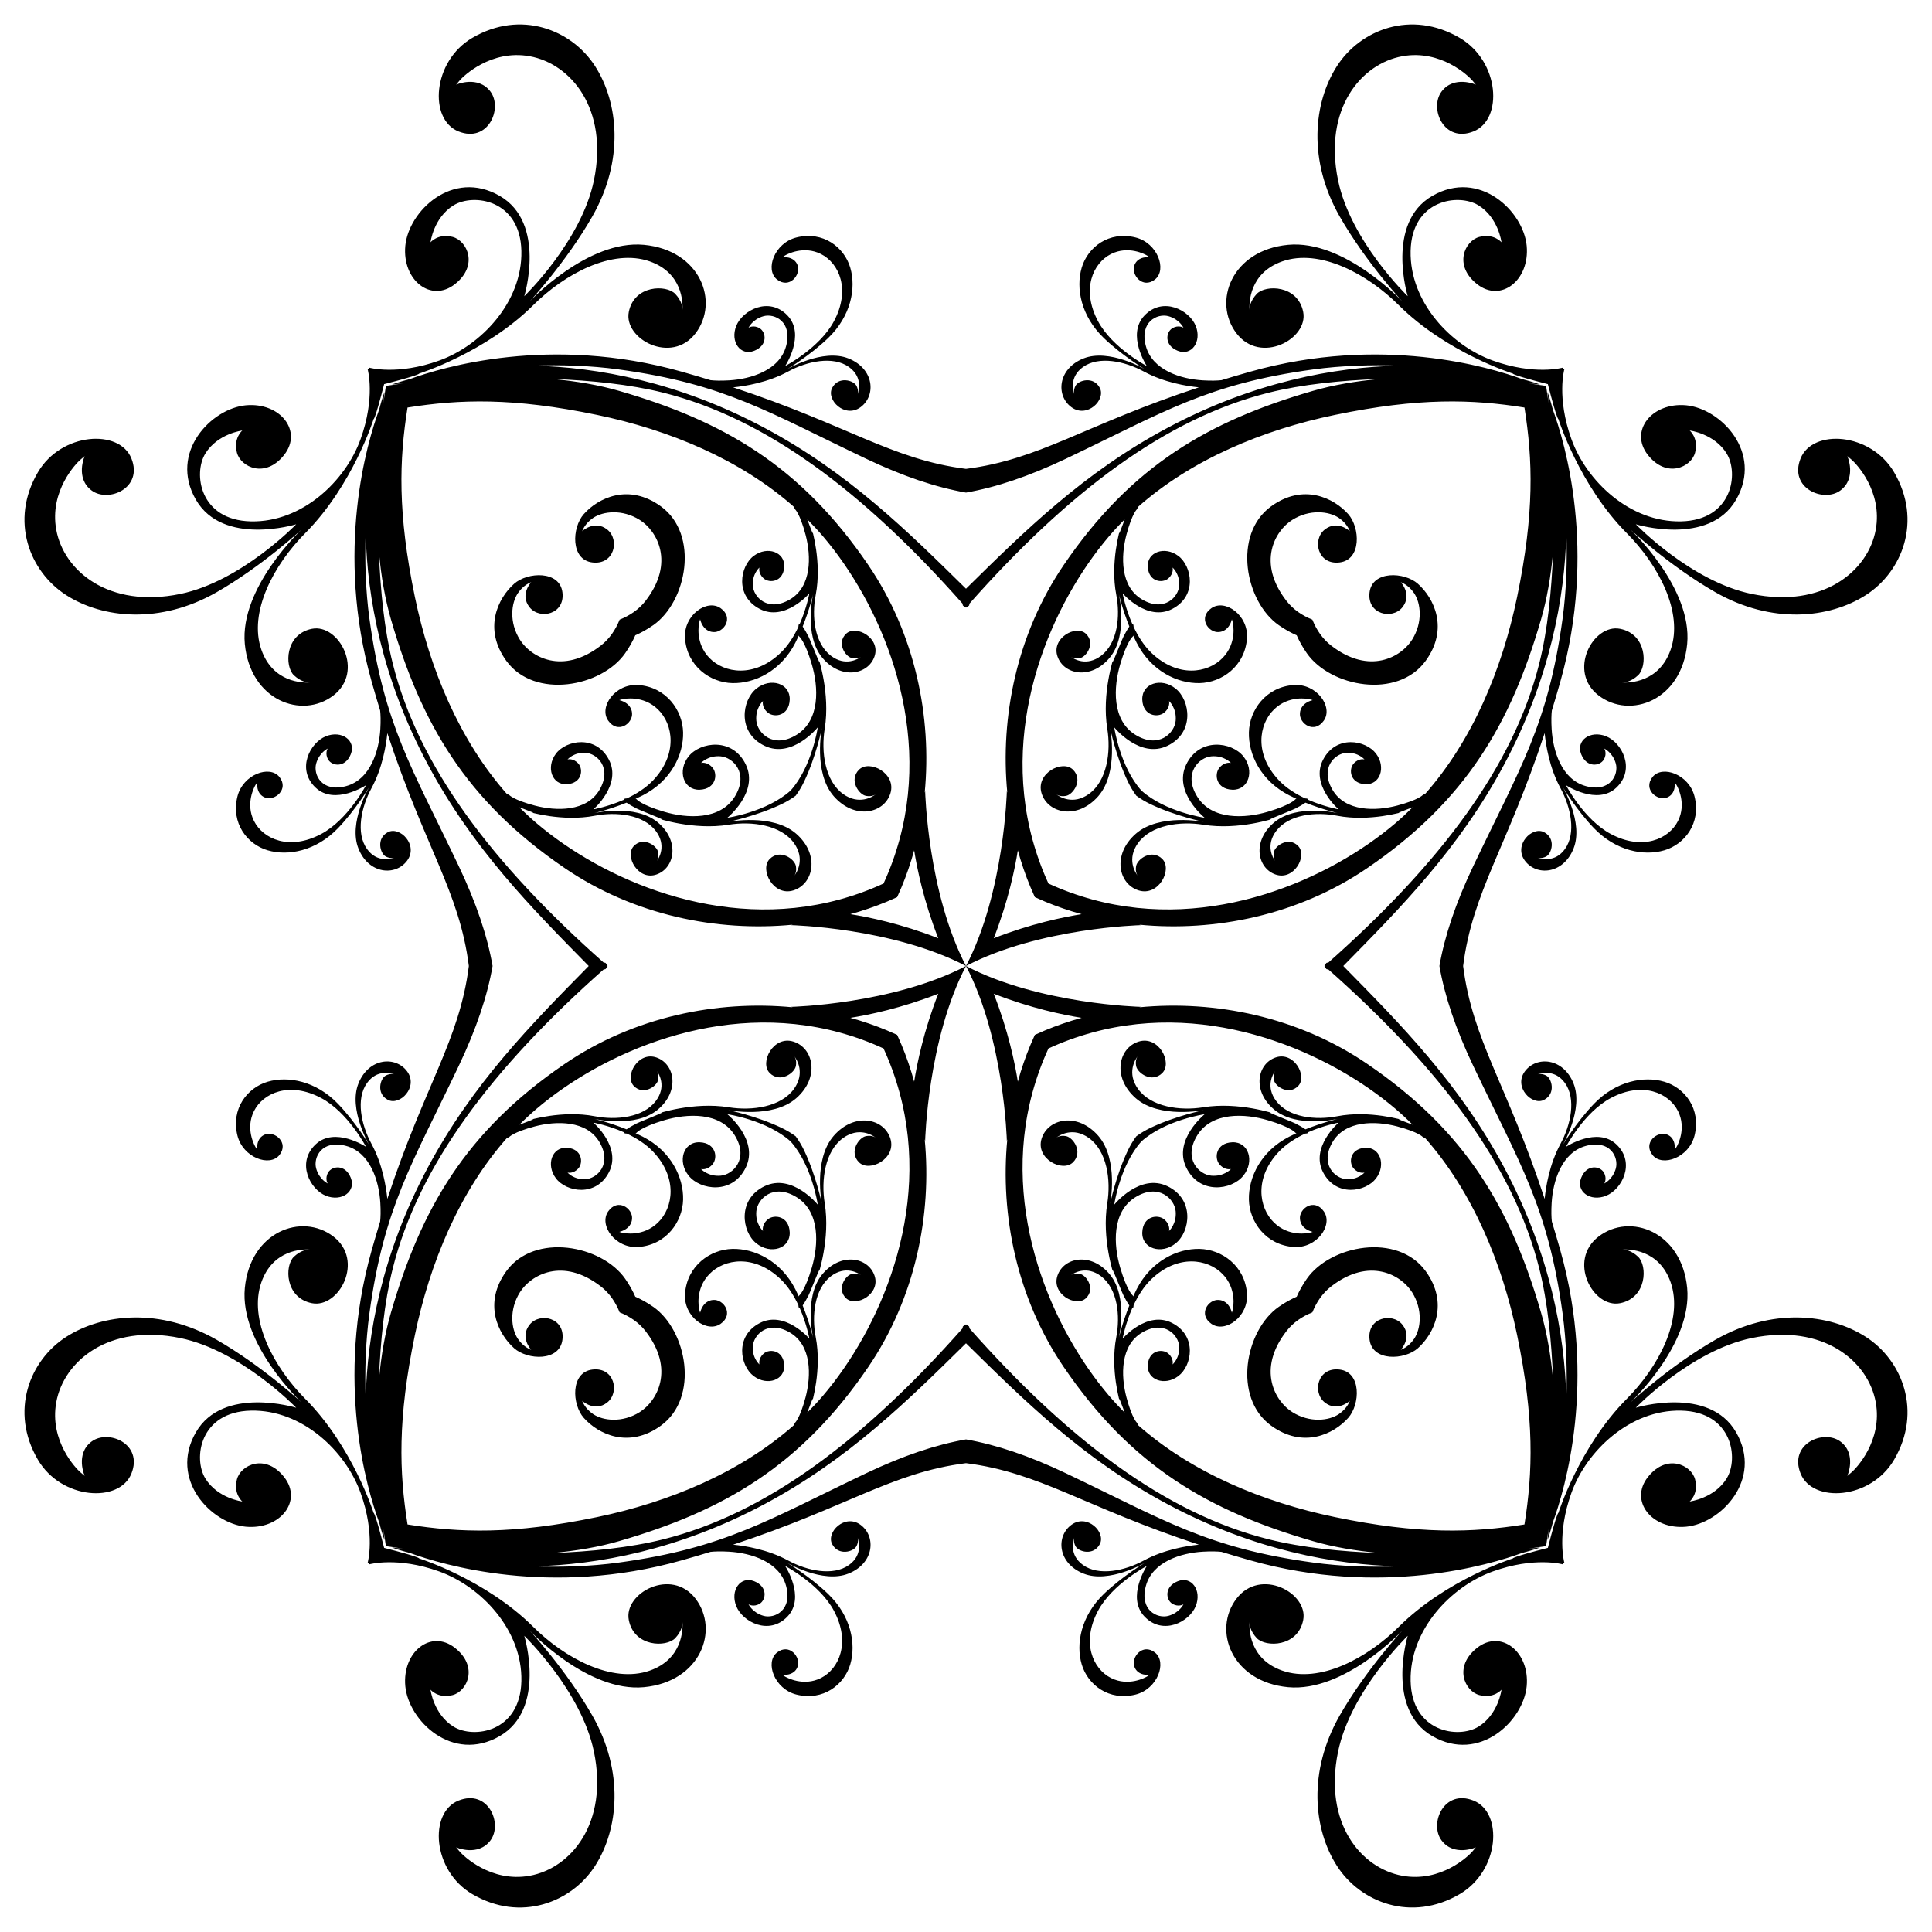 <?xml version="1.0" encoding="utf-8"?>

<!DOCTYPE svg PUBLIC "-//W3C//DTD SVG 1.1//EN" "http://www.w3.org/Graphics/SVG/1.1/DTD/svg11.dtd">
<svg version="1.1" id="Layer_1" xmlns="http://www.w3.org/2000/svg" xmlns:xlink="http://www.w3.org/1999/xlink" x="0px" y="0px"
	 viewBox="0 0 1641.582 1641.582" enable-background="new 0 0 1641.582 1641.582" xml:space="preserve">
<g>
	<path d="M1328.35,1328.35c0.545-0.461,0.806-0.636,0.806-0.636s-6.699-23.847,6.053-59.282
		c12.712-35.447,49.589-70.804,93.165-69.854c43.595,0.963,49.233,40.659,38.733,57.652
		c-10.501,16.974-31.4,19.554-31.4,19.554s7.785-6.479,4.565-18.823c-3.214-12.312-24.119-22.224-40.11-1.933
		c-16.016,20.304,3.292,44.888,32.583,42.166c29.318-2.768,65.464-40,42.457-80.09
		c-23.007-40.084-85.282-20.99-85.282-20.99s46.744-48.541,98.499-59.191
		c60.77-12.506,99.023,19.593,105.38,54.587c5.968,32.997-17.051,56.547-20.595,59.515
		c-3.53,2.987-3.53,2.987-3.53,2.987s8.212-18.616-5.949-29.188c-14.187-10.559-43.918,1.914-33.792,27.216
		c10.152,25.277,59.476,22.283,79.431-11.703c24.202-41.203,7.009-84.494-23.977-104.384
		c-30.974-19.903-79.974-24.966-127.927,2.464c-38.706,22.16-72.085,53.197-72.085,53.197
		s52.739-49.311,48.186-97.213c-4.578-47.908-48.341-64.28-75.176-43.815c-26.809,20.427-4.824,61.261,18.157,56.715
		c22.968-4.552,23.342-31.95,15.299-39.496c-5.941-5.527-11.276-6.161-13.693-6.111
		c6.175-0.389,31.496-0.197,41.33,27.766c11.219,31.963-10.734,72.486-37.206,99.069
		c-40.414,40.595-58.144,96.973-58.144,96.973s-1.073-1.208-8.941,29.682c-30.89,7.868-29.682,8.941-29.682,8.941
		s-56.378,17.731-96.973,58.144c-26.582,26.472-67.106,48.425-99.069,37.206
		c-27.962-9.834-28.154-35.155-27.766-41.33c-0.051,2.417,0.584,7.752,6.111,13.693
		c7.546,8.044,34.944,7.669,39.496-15.299c4.545-22.981-36.288-44.966-56.715-18.157
		c-20.465,26.834-4.093,70.598,43.815,75.176c47.902,4.552,97.213-48.186,97.213-48.186s-31.038,33.379-53.197,72.085
		c-27.43,47.953-22.367,96.954-2.464,127.927c19.89,30.986,63.181,48.179,104.384,23.977
		c33.986-19.955,36.98-69.279,11.703-79.431c-25.302-10.126-37.775,19.605-27.216,33.792
		c10.572,14.161,29.188,5.949,29.188,5.949s0,0-2.987,3.53c-2.968,3.544-26.518,26.563-59.515,20.595
		c-34.995-6.357-67.093-44.61-54.587-105.38c10.65-51.755,59.191-98.499,59.191-98.499
		s-19.094,62.275,20.99,85.282c40.091,23.007,77.323-13.139,80.09-42.457c2.722-29.292-21.862-48.599-42.166-32.583
		c-20.291,15.991-10.378,36.896,1.933,40.11c12.344,3.22,18.823-4.565,18.823-4.565s-2.58,20.899-19.554,31.4
		c-16.993,10.501-56.689,4.863-57.652-38.733c-0.95-43.576,34.407-80.452,69.854-93.165
		c35.435-12.752,59.282-6.053,59.282-6.053S1327.889,1328.895,1328.35,1328.35z M313.232,1328.35
		c0.462,0.545,0.637,0.806,0.637,0.806s23.847-6.699,59.282,6.053c35.447,12.712,70.804,49.589,69.854,93.165
		c-0.963,43.595-40.659,49.233-57.652,38.733c-16.974-10.501-19.554-31.4-19.554-31.4s6.479,7.785,18.823,4.565
		c12.312-3.214,22.224-24.119,1.933-40.11c-20.304-16.016-44.888,3.292-42.166,32.583
		c2.768,29.318,40,65.464,80.09,42.457c40.084-23.007,20.99-85.282,20.99-85.282s48.541,46.744,59.191,98.499
		c12.506,60.77-19.593,99.023-54.587,105.38c-32.997,5.968-56.547-17.051-59.515-20.595
		c-2.987-3.53-2.987-3.53-2.987-3.53s18.616,8.212,29.188-5.949c10.559-14.187-1.914-43.918-27.216-33.792
		c-25.277,10.152-22.283,59.476,11.703,79.431c41.203,24.202,84.494,7.009,104.384-23.977
		c19.903-30.974,24.966-79.974-2.464-127.927c-22.16-38.706-53.197-72.085-53.197-72.085
		s49.311,52.739,97.213,48.186c47.908-4.578,64.28-48.341,43.815-75.176c-20.427-26.809-61.261-4.824-56.715,18.157
		c4.552,22.968,31.95,23.342,39.496,15.299c5.527-5.941,6.161-11.276,6.111-13.693
		c0.389,6.175,0.197,31.496-27.766,41.33c-31.963,11.219-72.486-10.734-99.068-37.206
		c-40.595-40.414-96.973-58.144-96.973-58.144s1.208-1.073-29.682-8.941c-7.868-30.89-8.941-29.682-8.941-29.682
		s-17.731-56.378-58.144-96.973c-26.472-26.582-48.425-67.106-37.206-99.069
		c9.834-27.962,35.155-28.154,41.329-27.766c-2.417-0.051-7.752,0.584-13.693,6.111
		c-8.044,7.546-7.669,34.944,15.299,39.496c22.981,4.545,44.966-36.288,18.157-56.715
		c-26.834-20.465-70.598-4.093-75.176,43.815c-4.552,47.902,48.186,97.213,48.186,97.213
		s-33.379-31.038-72.085-53.197c-47.953-27.43-96.954-22.367-127.927-2.464
		c-30.986,19.89-48.179,63.181-23.977,104.384c19.955,33.986,69.279,36.98,79.431,11.703
		c10.126-25.302-19.605-37.775-33.792-27.216c-14.161,10.572-5.949,29.188-5.949,29.188s0,0-3.53-2.987
		c-3.544-2.968-26.563-26.518-20.595-59.515c6.356-34.995,44.61-67.093,105.38-54.587
		c51.755,10.65,98.499,59.191,98.499,59.191s-62.275-19.094-85.282,20.99
		c-23.007,40.091,13.139,77.323,42.457,80.09c29.292,2.722,48.599-21.862,32.583-42.166
		c-15.991-20.291-36.896-10.378-40.11,1.933c-3.22,12.344,4.565,18.823,4.565,18.823s-20.899-2.58-31.4-19.554
		c-10.501-16.993-4.863-56.689,38.732-57.652c43.576-0.95,80.452,34.407,93.165,69.854
		c12.752,35.435,6.053,59.282,6.053,59.282S312.687,1327.889,313.232,1328.35z M313.232,313.232
		c-0.545,0.462-0.806,0.637-0.806,0.637s6.699,23.847-6.053,59.282c-12.712,35.447-49.589,70.804-93.165,69.854
		c-43.595-0.963-49.233-40.659-38.732-57.652c10.501-16.974,31.4-19.554,31.4-19.554s-7.785,6.479-4.565,18.823
		c3.214,12.312,24.119,22.224,40.11,1.933c16.016-20.304-3.292-44.888-32.583-42.166
		c-29.318,2.768-65.464,40-42.457,80.09c23.007,40.084,85.282,20.99,85.282,20.99
		s-46.744,48.541-98.499,59.191c-60.77,12.506-99.023-19.593-105.38-54.587
		c-5.968-32.997,17.051-56.547,20.595-59.515c3.53-2.987,3.53-2.987,3.53-2.987s-8.212,18.616,5.949,29.188
		c14.187,10.559,43.918-1.914,33.792-27.216c-10.152-25.277-59.476-22.283-79.431,11.703
		c-24.202,41.203-7.009,84.494,23.977,104.384c30.974,19.903,79.974,24.966,127.927-2.464
		c38.707-22.16,72.085-53.197,72.085-53.197s-52.739,49.311-48.186,97.213
		c4.578,47.908,48.341,64.28,75.176,43.815c26.809-20.427,4.824-61.261-18.157-56.715
		c-22.968,4.552-23.342,31.95-15.299,39.496c5.941,5.527,11.276,6.161,13.693,6.111
		c-6.175,0.389-31.496,0.197-41.329-27.766c-11.219-31.963,10.734-72.486,37.206-99.068
		c40.414-40.595,58.144-96.973,58.144-96.973s1.073,1.208,8.941-29.682c30.89-7.868,29.682-8.941,29.682-8.941
		s56.378-17.731,96.973-58.144c26.582-26.472,67.106-48.425,99.068-37.206
		c27.962,9.834,28.154,35.155,27.766,41.329c0.051-2.417-0.583-7.752-6.111-13.693
		c-7.546-8.044-34.944-7.669-39.496,15.299c-4.545,22.981,36.288,44.966,56.715,18.157
		c20.465-26.834,4.093-70.598-43.815-75.176c-47.902-4.552-97.213,48.186-97.213,48.186s31.038-33.379,53.197-72.085
		c27.43-47.953,22.367-96.954,2.464-127.927c-19.89-30.986-63.181-48.179-104.384-23.977
		c-33.986,19.955-36.98,69.279-11.703,79.431c25.302,10.126,37.775-19.605,27.216-33.792
		c-10.572-14.161-29.188-5.949-29.188-5.949s0,0,2.987-3.53c2.968-3.544,26.518-26.563,59.515-20.595
		c34.995,6.356,67.093,44.61,54.587,105.38c-10.65,51.755-59.191,98.499-59.191,98.499
		s19.094-62.275-20.99-85.282c-40.09-23.007-77.323,13.139-80.09,42.457
		c-2.722,29.292,21.863,48.599,42.166,32.583c20.291-15.991,10.378-36.896-1.933-40.11
		c-12.344-3.22-18.823,4.565-18.823,4.565s2.58-20.899,19.554-31.4c16.993-10.501,56.689-4.863,57.652,38.732
		c0.95,43.576-34.407,80.452-69.854,93.165c-35.435,12.752-59.282,6.053-59.282,6.053
		S313.693,312.687,313.232,313.232z M1328.35,313.232c-0.461-0.545-0.636-0.806-0.636-0.806
		s-23.847,6.699-59.282-6.053c-35.447-12.712-70.804-49.589-69.854-93.165c0.963-43.595,40.659-49.233,57.652-38.732
		c16.974,10.501,19.554,31.4,19.554,31.4s-6.479-7.785-18.823-4.565c-12.312,3.214-22.224,24.119-1.933,40.11
		c20.304,16.016,44.888-3.292,42.166-32.583c-2.768-29.318-40-65.464-80.09-42.457
		c-40.084,23.007-20.99,85.282-20.99,85.282s-48.541-46.744-59.191-98.499
		c-12.506-60.77,19.593-99.023,54.587-105.38c32.997-5.968,56.547,17.051,59.515,20.595
		c2.987,3.53,2.987,3.53,2.987,3.53s-18.616-8.212-29.188,5.949c-10.559,14.187,1.914,43.918,27.216,33.792
		c25.277-10.152,22.283-59.476-11.703-79.431c-41.203-24.202-84.494-7.009-104.384,23.977
		c-19.903,30.974-24.966,79.974,2.464,127.927c22.16,38.707,53.197,72.085,53.197,72.085
		s-49.311-52.739-97.213-48.186c-47.908,4.578-64.28,48.341-43.815,75.176c20.427,26.809,61.261,4.824,56.715-18.157
		c-4.552-22.968-31.95-23.342-39.496-15.299c-5.527,5.941-6.161,11.276-6.111,13.693
		c-0.389-6.175-0.197-31.496,27.766-41.329c31.963-11.219,72.486,10.734,99.069,37.206
		c40.595,40.414,96.973,58.144,96.973,58.144s-1.208,1.073,29.682,8.941c7.868,30.89,8.941,29.682,8.941,29.682
		s17.731,56.378,58.144,96.973c26.472,26.582,48.425,67.106,37.206,99.068
		c-9.834,27.962-35.155,28.154-41.33,27.766c2.417,0.051,7.752-0.583,13.693-6.111
		c8.044-7.546,7.669-34.944-15.299-39.496c-22.981-4.545-44.966,36.288-18.157,56.715
		c26.834,20.465,70.598,4.093,75.176-43.815c4.552-47.902-48.186-97.213-48.186-97.213s33.379,31.038,72.085,53.197
		c47.953,27.43,96.954,22.367,127.927,2.464c30.986-19.89,48.179-63.181,23.977-104.384
		c-19.955-33.986-69.279-36.98-79.431-11.703c-10.126,25.302,19.605,37.775,33.792,27.216
		c14.161-10.572,5.949-29.188,5.949-29.188s0,0,3.53,2.987c3.544,2.968,26.563,26.518,20.595,59.515
		c-6.357,34.995-44.61,67.093-105.38,54.587c-51.755-10.65-98.499-59.191-98.499-59.191
		s62.275,19.094,85.282-20.99c23.007-40.09-13.139-77.323-42.457-80.09c-29.292-2.722-48.599,21.863-32.583,42.166
		c15.991,20.291,36.896,10.378,40.11-1.933c3.22-12.344-4.565-18.823-4.565-18.823s20.899,2.58,31.4,19.554
		c10.501,16.993,4.863,56.689-38.733,57.652c-43.576,0.95-80.452-34.407-93.165-69.854
		c-12.752-35.435-6.053-59.282-6.053-59.282S1328.895,313.693,1328.35,313.232z M1115.09,526.492
		c-8.493-3.395-16.267-8.511-22.104-16.078c-25.122-32.486-9.693-59.424,5.063-68.684
		c14.769-9.266,31.083-7.417,39.579-1.675c7.333,4.966,9.267,11.296,9.267,11.296s-10.508-9.977-21.32-1.371
		c-10.785,8.613-6.013,30.21,12.674,27.908c18.7-2.263,17.472-29.609,7.313-41.054
		c-12.221-13.767-38.124-26.46-65.509-6.609c-32.938,23.892-22.16,81.002,6.518,100.983
		c5.309,3.7,10.4,6.493,15.216,8.586c2.093,4.816,4.886,9.908,8.586,15.216
		c19.981,28.678,77.09,39.457,100.983,6.518c19.851-27.385,7.158-53.288-6.609-65.509
		c-11.445-10.159-38.791-11.387-41.054,7.313c-2.301,18.687,19.295,23.459,27.908,12.674
		c8.606-10.812-1.371-21.32-1.371-21.32s6.33,1.933,11.296,9.267c5.742,8.496,7.591,24.81-1.675,39.579
		c-9.26,14.756-36.198,30.184-68.684,5.063C1123.601,542.76,1118.485,534.986,1115.09,526.492z M526.492,526.492
		c-3.395,8.493-8.511,16.267-16.078,22.104c-32.486,25.122-59.424,9.693-68.684-5.063
		c-9.266-14.769-7.417-31.083-1.675-39.579c4.966-7.333,11.296-9.267,11.296-9.267s-9.977,10.508-1.371,21.32
		c8.613,10.786,30.21,6.013,27.908-12.674c-2.263-18.7-29.609-17.472-41.054-7.313
		c-13.767,12.221-26.46,38.124-6.609,65.509c23.892,32.938,81.002,22.16,100.983-6.518
		c3.7-5.309,6.493-10.4,8.586-15.216c4.816-2.093,9.908-4.886,15.216-8.586
		c28.678-19.981,39.457-77.09,6.518-100.983c-27.385-19.851-53.288-7.158-65.509,6.609
		c-10.159,11.445-11.387,38.791,7.313,41.054c18.687,2.302,23.459-19.295,12.674-27.908
		c-10.812-8.606-21.32,1.371-21.32,1.371s1.933-6.33,9.267-11.296c8.496-5.742,24.81-7.591,39.579,1.675
		c14.756,9.26,30.184,36.198,5.063,68.684C542.76,517.982,534.986,523.097,526.492,526.492z M526.492,1115.09
		c8.493,3.395,16.267,8.511,22.104,16.078c25.122,32.486,9.693,59.424-5.063,68.684
		c-14.769,9.266-31.083,7.417-39.579,1.675c-7.333-4.966-9.267-11.296-9.267-11.296s10.508,9.977,21.32,1.371
		c10.786-8.613,6.013-30.21-12.674-27.908c-18.7,2.263-17.472,29.609-7.313,41.054
		c12.221,13.767,38.124,26.46,65.509,6.609c32.938-23.892,22.16-81.002-6.518-100.983
		c-5.309-3.7-10.4-6.493-15.216-8.586c-2.093-4.816-4.886-9.908-8.586-15.216
		c-19.981-28.678-77.09-39.457-100.983-6.518c-19.851,27.385-7.158,53.288,6.609,65.509
		c11.445,10.159,38.791,11.387,41.054-7.313c2.302-18.688-19.295-23.459-27.908-12.674
		c-8.606,10.812,1.371,21.32,1.371,21.32s-6.33-1.933-11.296-9.267c-5.742-8.496-7.591-24.81,1.675-39.579
		c9.26-14.756,36.198-30.184,68.684-5.063C517.982,1098.822,523.097,1106.596,526.492,1115.09z M1115.09,1115.09
		c3.395-8.493,8.511-16.267,16.078-22.104c32.486-25.122,59.424-9.693,68.684,5.063
		c9.266,14.769,7.417,31.083,1.675,39.579c-4.966,7.333-11.296,9.267-11.296,9.267s9.977-10.508,1.371-21.32
		c-8.613-10.785-30.21-6.013-27.908,12.674c2.263,18.7,29.609,17.472,41.054,7.313
		c13.767-12.221,26.46-38.124,6.609-65.509c-23.892-32.938-81.002-22.16-100.983,6.518
		c-3.7,5.309-6.493,10.4-8.586,15.216c-4.816,2.093-9.908,4.886-15.216,8.586
		c-28.678,19.981-39.457,77.09-6.518,100.983c27.385,19.851,53.288,7.158,65.509-6.609
		c10.159-11.445,11.387-38.791-7.313-41.054c-18.688-2.301-23.459,19.295-12.674,27.908
		c10.812,8.606,21.32-1.371,21.32-1.371s-1.933,6.33-9.267,11.296c-8.496,5.742-24.81,7.591-39.579-1.675
		c-14.756-9.26-30.184-36.198-5.063-68.684C1098.822,1123.601,1106.596,1118.485,1115.09,1115.09z
		 M890.855,750.727c-5.424-11.778-9.998-24.243-13.576-37.385c-27.669-101.622,17.594-202.01,64.907-257.509
		c4.278-5.022,8.765-9.851,13.43-14.502c-0.403,1.079-0.844,2.265-1.332,3.588
		c-5.697,15.409-2.418,4.229-2.418,4.229s-8.775,28.568-3.395,56.263c3.531,18.17,1.118,41.073-12.861,51.73
		c-12.271,9.369-23.067,2.814-25.517,1.076c0.993,0.64,3.437,1.764,7.567,0.941
		c5.594-1.099,13.347-12.842,4.947-20.724c-8.438-7.882-29.544,3.744-24.054,19.392
		c5.431,15.635,28.677,20.02,44.461,0.854c15.752-19.153,7.682-53.76,7.682-53.76s2.998,12.759,8.875,27.45
		c-2.04,2.796-4.18,7.105-4.18,7.105s0.433-2.069-6.259,14.433c-6.673,16.463-2.742,4.5-2.742,4.5
		s-10.449,30.598-5.561,60.73c3.213,19.787-0.201,44.461-15.674,55.545c-13.442,9.579-24.777,2.408-27.53,0.353
		c1.102,0.742,3.675,1.959,8.067,1.224c6.059-1.022,14.846-13.437,6.02-22.256
		c-8.852-8.845-32.046,3.039-26.673,20.149c5.367,17.103,30.339,22.644,48.069,2.437
		c17.692-20.181,10.126-57.917,10.126-57.917s4.843,23.815,14.976,45.185c2.131,4.485,4.581,8.559,7.28,12.235
		c3.675,2.7,7.749,5.15,12.235,7.28c21.37,10.133,45.185,14.976,45.185,14.976s-37.736-7.566-57.917,10.126
		c-20.207,17.73-14.666,42.703,2.437,48.069c17.11,5.373,28.994-17.821,20.149-26.673
		c-8.82-8.826-21.235-0.039-22.256,6.02c-0.735,4.392,0.482,6.965,1.224,8.067
		c-2.055-2.753-9.226-14.088,0.353-27.53c11.084-15.474,35.758-18.887,55.545-15.674
		c30.133,4.888,60.73-5.561,60.73-5.561s-11.962,3.931,4.501-2.742c16.502-6.692,14.433-6.259,14.433-6.259
		s4.309-2.14,7.105-4.18c14.691,5.877,27.45,8.875,27.45,8.875s-34.607-8.069-53.76,7.682
		c-19.166,15.784-14.781,39.03,0.854,44.461c15.648,5.49,27.274-15.616,19.392-24.054
		c-7.882-8.4-19.625-0.647-20.724,4.947c-0.823,4.13,0.301,6.574,0.941,7.567
		c-1.737-2.45-8.292-13.246,1.076-25.517c10.656-13.98,33.56-16.392,51.73-12.861
		c27.695,5.38,56.263-3.395,56.263-3.395s-11.18,3.279,4.229-2.418c1.322-0.488,2.508-0.928,3.588-1.332
		c-4.652,4.665-9.481,9.152-14.502,13.43c-55.499,47.313-155.887,92.576-257.509,64.907
		C915.098,760.725,902.633,756.151,890.855,750.727z M750.727,750.727c-11.778,5.424-24.243,9.998-37.385,13.576
		c-101.622,27.669-202.01-17.594-257.509-64.907c-5.022-4.278-9.851-8.765-14.502-13.43
		c1.079,0.403,2.265,0.844,3.588,1.332c15.409,5.697,4.229,2.418,4.229,2.418s28.568,8.775,56.263,3.395
		c18.17-3.531,41.073-1.118,51.73,12.861c9.369,12.271,2.814,23.067,1.076,25.517
		c0.64-0.993,1.764-3.437,0.941-7.567c-1.099-5.594-12.842-13.347-20.724-4.947
		c-7.882,8.438,3.744,29.544,19.392,24.054c15.635-5.431,20.02-28.677,0.854-44.461
		c-19.153-15.752-53.76-7.682-53.76-7.682s12.759-2.998,27.45-8.875c2.796,2.04,7.105,4.18,7.105,4.18
		s-2.069-0.433,14.433,6.259c16.463,6.673,4.5,2.742,4.5,2.742s30.598,10.449,60.73,5.561
		c19.787-3.213,44.461,0.201,55.545,15.674c9.579,13.442,2.408,24.777,0.353,27.53
		c0.742-1.102,1.959-3.675,1.224-8.067c-1.022-6.059-13.437-14.846-22.256-6.02
		c-8.845,8.852,3.039,32.046,20.149,26.673c17.103-5.367,22.644-30.339,2.437-48.069
		c-20.181-17.692-57.917-10.126-57.917-10.126s23.815-4.843,45.185-14.976c4.485-2.131,8.559-4.581,12.235-7.28
		c2.7-3.675,5.15-7.749,7.28-12.235c10.133-21.37,14.976-45.185,14.976-45.185s-7.566,37.736,10.126,57.917
		c17.73,20.207,42.703,14.666,48.069-2.437c5.373-17.11-17.821-28.994-26.673-20.149
		c-8.826,8.82-0.039,21.235,6.02,22.256c4.392,0.735,6.965-0.482,8.067-1.224
		c-2.753,2.055-14.088,9.226-27.53-0.353c-15.474-11.084-18.887-35.758-15.674-55.545
		c4.888-30.133-5.561-60.73-5.561-60.73s3.931,11.962-2.742-4.5c-6.692-16.502-6.259-14.433-6.259-14.433
		s-2.14-4.309-4.18-7.105c5.877-14.691,8.875-27.45,8.875-27.45s-8.069,34.607,7.682,53.76
		c15.784,19.166,39.03,14.781,44.461-0.854c5.49-15.648-15.616-27.274-24.054-19.392
		c-8.4,7.882-0.647,19.625,4.947,20.724c4.13,0.823,6.574-0.301,7.567-0.941
		c-2.45,1.737-13.246,8.292-25.517-1.076c-13.98-10.656-16.392-33.56-12.861-51.73
		c5.38-27.695-3.395-56.263-3.395-56.263s3.279,11.18-2.418-4.229c-0.488-1.322-0.928-2.508-1.332-3.588
		c4.665,4.652,9.152,9.481,13.43,14.502c47.313,55.499,92.576,155.887,64.907,257.509
		C760.725,726.484,756.151,738.949,750.727,750.727z M750.727,890.855c5.424,11.778,9.998,24.243,13.576,37.385
		c27.669,101.622-17.594,202.01-64.907,257.509c-4.278,5.022-8.765,9.851-13.43,14.502
		c0.403-1.079,0.844-2.265,1.332-3.588c5.697-15.409,2.418-4.229,2.418-4.229s8.775-28.568,3.395-56.263
		c-3.531-18.17-1.118-41.073,12.861-51.73c12.271-9.369,23.067-2.814,25.517-1.076
		c-0.993-0.64-3.437-1.764-7.567-0.941c-5.594,1.099-13.347,12.842-4.947,20.724
		c8.438,7.882,29.544-3.744,24.054-19.392c-5.431-15.635-28.677-20.02-44.461-0.854
		c-15.752,19.153-7.682,53.76-7.682,53.76s-2.998-12.759-8.875-27.45c2.04-2.796,4.18-7.105,4.18-7.105
		s-0.433,2.069,6.259-14.433c6.673-16.463,2.742-4.501,2.742-4.501s10.449-30.598,5.561-60.73
		c-3.213-19.787,0.201-44.461,15.674-55.545c13.442-9.579,24.777-2.408,27.53-0.353
		c-1.102-0.742-3.675-1.959-8.067-1.224c-6.059,1.022-14.846,13.437-6.02,22.256
		c8.852,8.845,32.046-3.039,26.673-20.149c-5.367-17.103-30.339-22.644-48.069-2.437
		c-17.692,20.181-10.126,57.917-10.126,57.917s-4.843-23.815-14.976-45.185c-2.131-4.485-4.581-8.559-7.28-12.235
		c-3.675-2.7-7.749-5.15-12.235-7.28c-21.37-10.133-45.185-14.976-45.185-14.976s37.736,7.566,57.917-10.126
		c20.207-17.73,14.666-42.703-2.437-48.069c-17.11-5.373-28.994,17.821-20.149,26.673
		c8.82,8.826,21.235,0.039,22.256-6.02c0.735-4.392-0.482-6.965-1.224-8.067
		c2.055,2.753,9.226,14.088-0.353,27.53c-11.084,15.474-35.758,18.887-55.545,15.674
		c-30.133-4.888-60.73,5.561-60.73,5.561s11.962-3.931-4.5,2.742c-16.502,6.692-14.433,6.259-14.433,6.259
		s-4.309,2.14-7.105,4.18c-14.691-5.877-27.45-8.875-27.45-8.875s34.607,8.069,53.76-7.682
		c19.166-15.784,14.781-39.03-0.854-44.461c-15.648-5.49-27.274,15.616-19.392,24.054
		c7.882,8.4,19.625,0.647,20.724-4.947c0.823-4.13-0.301-6.574-0.941-7.567
		c1.737,2.45,8.292,13.246-1.076,25.517c-10.656,13.98-33.56,16.392-51.73,12.861
		c-27.695-5.38-56.263,3.395-56.263,3.395s11.18-3.279-4.229,2.418c-1.322,0.488-2.508,0.928-3.588,1.332
		c4.652-4.665,9.481-9.152,14.502-13.43c55.499-47.313,155.887-92.576,257.509-64.907
		C726.484,880.857,738.949,885.431,750.727,890.855z M890.855,890.855c11.778-5.424,24.243-9.998,37.385-13.576
		c101.622-27.669,202.01,17.594,257.509,64.907c5.022,4.278,9.851,8.765,14.502,13.43
		c-1.079-0.403-2.265-0.844-3.588-1.332c-15.409-5.697-4.229-2.418-4.229-2.418s-28.568-8.775-56.263-3.395
		c-18.17,3.531-41.073,1.118-51.73-12.861c-9.369-12.271-2.814-23.067-1.076-25.517
		c-0.64,0.993-1.764,3.437-0.941,7.567c1.099,5.594,12.842,13.347,20.724,4.947
		c7.882-8.438-3.744-29.544-19.392-24.054c-15.635,5.431-20.02,28.677-0.854,44.461
		c19.153,15.752,53.76,7.682,53.76,7.682s-12.759,2.998-27.45,8.875c-2.796-2.04-7.105-4.18-7.105-4.18
		s2.069,0.433-14.433-6.259c-16.463-6.673-4.501-2.742-4.501-2.742s-30.598-10.449-60.73-5.561
		c-19.787,3.213-44.461-0.201-55.545-15.674c-9.579-13.442-2.408-24.777-0.353-27.53
		c-0.742,1.102-1.959,3.675-1.224,8.067c1.022,6.059,13.437,14.846,22.256,6.02
		c8.845-8.852-3.039-32.046-20.149-26.673c-17.103,5.367-22.644,30.339-2.437,48.069
		c20.181,17.692,57.917,10.126,57.917,10.126s-23.815,4.843-45.185,14.976c-4.485,2.131-8.559,4.581-12.235,7.28
		c-2.7,3.675-5.15,7.749-7.28,12.235c-10.133,21.37-14.976,45.185-14.976,45.185s7.566-37.736-10.126-57.917
		c-17.73-20.207-42.703-14.666-48.069,2.437c-5.373,17.11,17.821,28.994,26.673,20.149
		c8.826-8.82,0.039-21.235-6.02-22.256c-4.392-0.735-6.965,0.482-8.067,1.224
		c2.753-2.055,14.088-9.226,27.53,0.353c15.474,11.084,18.887,35.758,15.674,55.545
		c-4.888,30.133,5.561,60.73,5.561,60.73s-3.931-11.962,2.742,4.501c6.692,16.502,6.259,14.433,6.259,14.433
		s2.14,4.309,4.18,7.105c-5.877,14.691-8.875,27.45-8.875,27.45s8.069-34.607-7.682-53.76
		c-15.784-19.166-39.03-14.781-44.461,0.854c-5.49,15.648,15.616,27.274,24.054,19.392
		c8.4-7.882,0.647-19.625-4.947-20.724c-4.13-0.823-6.574,0.301-7.567,0.941
		c2.45-1.737,13.246-8.292,25.517,1.076c13.98,10.656,16.392,33.56,12.861,51.73
		c-5.38,27.695,3.395,56.263,3.395,56.263s-3.279-11.18,2.418,4.229c0.488,1.322,0.928,2.508,1.332,3.588
		c-4.665-4.652-9.152-9.481-13.43-14.502c-47.313-55.499-92.576-155.887-64.907-257.509
		C880.857,915.098,885.431,902.633,890.855,890.855z M969.837,671.745c-18.265-20.299-23.099-53.733-23.099-53.733
		s21.765,26.925,45.18,15.7c23.401-11.252,19.34-38.668,7.08-48.535c-12.254-9.894-28.981-4.5-28.431,9.35
		c0.562,13.837,13.184,15.558,18.661,10.954c5.471-4.591,4.093-9.822,4.093-9.822s6.492,5.813,5.639,16.534
		c-0.815,10.733-14.543,24.429-34.427,12.027c-19.89-12.441-18.493-40.349-12.635-60.045
		c5.859-19.683,10.521-23.252,10.521-23.252s0.207-0.086,0.413-0.916c0.945,2.072,1.941,4.145,2.994,6.192
		c12.344,24.08,34.588,34.632,53.463,34.219c18.823-0.426,38.59-14.354,40.258-38.137
		c1.358-19.599-18.648-33.637-30.229-25.542c-11.6,8.096-2.631,21.106,6.44,20.304
		c9.027-0.814,10.94-10.837,10.94-10.837s0,0,0.64,2.186c0.64,2.172,3.595,18.144-8.471,30.598
		c-12.79,13.217-38.241,16.928-60.375-4.125c-6.599-6.282-11.589-14.388-15.295-22.268
		c-0.002-0.061-0.002-0.114-0.004-0.176c-0.062-1.855-0.506-2.484-1.15-2.365
		c-5.98-13.611-8.148-25.86-8.148-25.86s20.873,24.248,42.16,13.204c21.319-11.07,16.773-36.262,5.173-45.03
		c-11.639-8.769-26.88-3.311-25.988,9.453c0.925,12.764,12.622,13.98,17.537,9.583
		c4.927-4.423,3.511-9.188,3.511-9.188s6.123,5.166,5.665,15.098c-0.453,9.932-12.726,22.994-31.432,12.092
		c-18.733-10.889-18.254-36.728-13.404-55.079c4.869-18.339,9.066-21.772,9.066-21.772s0.296-0.123,0.465-1.589
		c45.858-40.625,106.472-65.734,167.694-78.437c71.416-14.826,116.588-13.335,160.963-6.252
		c7.083,44.376,8.574,89.548-6.252,160.963c-12.703,61.222-37.812,121.836-78.437,167.694
		c-1.466,0.169-1.589,0.465-1.589,0.465s-3.433,4.197-21.772,9.066c-18.351,4.849-44.19,5.328-55.079-13.404
		c-10.902-18.707,2.16-30.979,12.092-31.432c9.932-0.459,15.098,5.665,15.098,5.665s-4.766-1.416-9.188,3.511
		c-4.397,4.915-3.181,16.612,9.583,17.537c12.764,0.892,18.222-14.349,9.453-25.988
		c-8.768-11.601-33.96-16.146-45.03,5.173c-11.044,21.287,13.204,42.16,13.204,42.16
		s-12.248-2.168-25.86-8.148c0.119-0.644-0.511-1.088-2.365-1.15c-0.062-0.002-0.115-0.002-0.176-0.004
		c-7.88-3.705-15.987-8.696-22.269-15.295c-21.053-22.134-17.342-47.585-4.125-60.375
		c12.454-12.066,28.426-9.111,30.598-8.471c2.186,0.64,2.186,0.64,2.186,0.64s-10.023,1.913-10.837,10.94
		c-0.802,9.072,12.208,18.041,20.304,6.441c8.095-11.581-5.943-31.587-25.542-30.229
		c-23.783,1.668-37.711,21.435-38.137,40.258c-0.414,18.875,10.139,41.119,34.219,53.463
		c2.047,1.053,4.12,2.049,6.192,2.994c-0.83,0.206-0.916,0.413-0.916,0.413s-3.569,4.662-23.252,10.521
		c-19.696,5.858-47.604,7.255-60.045-12.635c-12.402-19.884,1.294-33.611,12.027-34.427
		c10.721-0.854,16.534,5.639,16.534,5.639s-5.231-1.377-9.822,4.093c-4.604,5.477-2.884,18.099,10.954,18.661
		c13.851,0.55,19.244-16.178,9.35-28.431c-9.867-12.26-37.284-16.321-48.535,7.08
		c-11.225,23.414,15.7,45.18,15.7,45.18S990.136,690.009,969.837,671.745z M671.745,671.745
		c-20.299,18.265-53.733,23.099-53.733,23.099s26.925-21.765,15.7-45.18c-11.252-23.401-38.668-19.34-48.535-7.08
		c-9.894,12.254-4.5,28.981,9.35,28.431c13.837-0.562,15.558-13.184,10.954-18.661
		c-4.591-5.471-9.822-4.093-9.822-4.093s5.813-6.492,16.534-5.639c10.733,0.815,24.429,14.543,12.027,34.427
		c-12.441,19.89-40.349,18.493-60.045,12.635c-19.683-5.859-23.252-10.521-23.252-10.521s-0.086-0.207-0.916-0.413
		c2.072-0.945,4.145-1.941,6.192-2.994c24.08-12.344,34.632-34.588,34.219-53.463
		c-0.426-18.823-14.354-38.59-38.137-40.258c-19.599-1.358-33.637,18.648-25.542,30.229
		c8.096,11.6,21.106,2.631,20.304-6.441c-0.814-9.027-10.837-10.94-10.837-10.94s0,0,2.186-0.64
		c2.172-0.64,18.144-3.595,30.598,8.471c13.217,12.79,16.928,38.241-4.125,60.375
		c-6.282,6.599-14.388,11.589-22.268,15.295c-0.061,0.002-0.114,0.002-0.176,0.004
		c-1.855,0.062-2.484,0.506-2.365,1.15c-13.611,5.98-25.86,8.148-25.86,8.148s24.248-20.873,13.204-42.16
		c-11.07-21.319-36.262-16.773-45.03-5.173c-8.769,11.639-3.311,26.88,9.453,25.988
		c12.764-0.925,13.98-12.622,9.583-17.537c-4.423-4.927-9.188-3.511-9.188-3.511s5.166-6.123,15.098-5.665
		c9.932,0.453,22.994,12.726,12.092,31.432c-10.889,18.733-36.728,18.254-55.079,13.404
		c-18.339-4.869-21.772-9.066-21.772-9.066s-0.123-0.296-1.589-0.465c-40.625-45.858-65.734-106.472-78.437-167.694
		c-14.826-71.416-13.335-116.588-6.252-160.963c44.376-7.083,89.548-8.574,160.963,6.252
		c61.222,12.703,121.836,37.812,167.694,78.437c0.169,1.466,0.465,1.589,0.465,1.589s4.197,3.433,9.066,21.772
		c4.849,18.351,5.328,44.19-13.404,55.079c-18.707,10.902-30.979-2.16-31.432-12.092
		c-0.459-9.932,5.665-15.098,5.665-15.098s-1.416,4.765,3.511,9.188c4.915,4.397,16.612,3.181,17.537-9.583
		c0.892-12.764-14.349-18.222-25.988-9.453c-11.601,8.768-16.146,33.96,5.173,45.03
		c21.287,11.044,42.16-13.204,42.16-13.204s-2.168,12.248-8.148,25.86c-0.644-0.119-1.088,0.511-1.15,2.365
		c-0.002,0.062-0.002,0.115-0.004,0.176c-3.705,7.88-8.696,15.987-15.295,22.268
		c-22.134,21.053-47.585,17.342-60.375,4.125c-12.066-12.454-9.111-28.425-8.471-30.598
		c0.64-2.186,0.64-2.186,0.64-2.186s1.913,10.023,10.94,10.837c9.072,0.802,18.041-12.208,6.441-20.304
		c-11.581-8.095-31.587,5.943-30.229,25.542c1.668,23.783,21.435,37.711,40.258,38.137
		c18.875,0.414,41.119-10.139,53.463-34.219c1.053-2.047,2.049-4.12,2.994-6.192
		c0.206,0.83,0.413,0.916,0.413,0.916s4.662,3.569,10.521,23.252c5.858,19.696,7.255,47.604-12.635,60.045
		c-19.884,12.402-33.611-1.294-34.427-12.027c-0.854-10.721,5.639-16.534,5.639-16.534s-1.377,5.231,4.093,9.822
		c5.477,4.604,18.099,2.884,18.661-10.954c0.55-13.851-16.178-19.244-28.431-9.35
		c-12.26,9.867-16.321,37.284,7.08,48.535c23.414,11.225,45.18-15.7,45.18-15.7S690.009,651.446,671.745,671.745z
		 M671.745,969.837c18.265,20.299,23.099,53.733,23.099,53.733s-21.765-26.925-45.18-15.7
		c-23.401,11.252-19.34,38.668-7.08,48.535c12.254,9.894,28.981,4.501,28.431-9.35
		c-0.562-13.837-13.184-15.557-18.661-10.954c-5.471,4.591-4.093,9.822-4.093,9.822s-6.492-5.813-5.639-16.534
		c0.815-10.733,14.543-24.429,34.427-12.027c19.89,12.441,18.493,40.349,12.635,60.045
		c-5.859,19.683-10.521,23.252-10.521,23.252s-0.207,0.086-0.413,0.916c-0.945-2.072-1.941-4.145-2.994-6.192
		c-12.344-24.08-34.588-34.632-53.463-34.219c-18.823,0.426-38.59,14.354-40.258,38.137
		c-1.358,19.599,18.648,33.637,30.229,25.542c11.6-8.096,2.631-21.106-6.441-20.304
		c-9.027,0.815-10.94,10.837-10.94,10.837s0,0-0.64-2.186c-0.64-2.172-3.595-18.144,8.471-30.598
		c12.79-13.217,38.241-16.928,60.375,4.125c6.599,6.282,11.589,14.388,15.295,22.269
		c0.002,0.061,0.002,0.114,0.004,0.176c0.062,1.855,0.506,2.484,1.15,2.365
		c5.98,13.611,8.148,25.86,8.148,25.86s-20.873-24.248-42.16-13.204c-21.319,11.07-16.773,36.262-5.173,45.03
		c11.639,8.769,26.88,3.311,25.988-9.453c-0.925-12.764-12.622-13.98-17.537-9.583
		c-4.927,4.423-3.511,9.188-3.511,9.188s-6.123-5.166-5.665-15.098c0.453-9.932,12.726-22.994,31.432-12.092
		c18.733,10.889,18.254,36.728,13.404,55.079c-4.869,18.338-9.066,21.772-9.066,21.772s-0.296,0.123-0.465,1.589
		c-45.858,40.625-106.472,65.734-167.694,78.437c-71.416,14.826-116.588,13.335-160.963,6.252
		c-7.083-44.376-8.574-89.548,6.252-160.963c12.703-61.222,37.812-121.836,78.437-167.694
		c1.466-0.169,1.589-0.465,1.589-0.465s3.433-4.197,21.772-9.066c18.351-4.849,44.19-5.328,55.079,13.404
		c10.902,18.707-2.16,30.979-12.092,31.432c-9.932,0.459-15.098-5.665-15.098-5.665s4.765,1.416,9.188-3.511
		c4.397-4.915,3.181-16.612-9.583-17.537c-12.764-0.892-18.222,14.349-9.453,25.988
		c8.768,11.601,33.96,16.146,45.03-5.173c11.044-21.287-13.204-42.16-13.204-42.16s12.248,2.168,25.86,8.148
		c-0.119,0.644,0.511,1.088,2.365,1.15c0.062,0.002,0.115,0.002,0.176,0.004
		c7.88,3.705,15.987,8.696,22.268,15.295c21.053,22.134,17.342,47.585,4.125,60.375
		c-12.454,12.066-28.425,9.111-30.598,8.471c-2.186-0.64-2.186-0.64-2.186-0.64s10.023-1.913,10.837-10.94
		c0.802-9.072-12.208-18.041-20.304-6.44c-8.095,11.581,5.943,31.587,25.542,30.229
		c23.783-1.668,37.711-21.435,38.137-40.258c0.414-18.875-10.139-41.119-34.219-53.463
		c-2.047-1.053-4.12-2.049-6.192-2.994c0.83-0.206,0.916-0.413,0.916-0.413s3.569-4.662,23.252-10.521
		c19.696-5.858,47.604-7.255,60.045,12.635c12.402,19.884-1.294,33.611-12.027,34.427
		c-10.721,0.854-16.534-5.639-16.534-5.639s5.231,1.377,9.822-4.093c4.604-5.477,2.884-18.099-10.954-18.661
		c-13.851-0.55-19.244,16.178-9.35,28.431c9.867,12.26,37.284,16.321,48.535-7.08
		c11.225-23.414-15.7-45.18-15.7-45.18S651.446,951.573,671.745,969.837z M969.837,969.837
		c20.299-18.265,53.733-23.099,53.733-23.099s-26.925,21.765-15.7,45.18c11.252,23.401,38.668,19.34,48.535,7.08
		c9.894-12.254,4.501-28.981-9.35-28.431c-13.837,0.562-15.557,13.184-10.954,18.661
		c4.591,5.471,9.822,4.093,9.822,4.093s-5.813,6.492-16.534,5.639c-10.733-0.815-24.429-14.543-12.027-34.427
		c12.441-19.89,40.349-18.493,60.045-12.635c19.683,5.859,23.252,10.521,23.252,10.521s0.086,0.207,0.916,0.413
		c-2.072,0.945-4.145,1.941-6.192,2.994c-24.08,12.344-34.632,34.588-34.219,53.463
		c0.426,18.823,14.354,38.59,38.137,40.258c19.599,1.358,33.637-18.648,25.542-30.229
		c-8.096-11.6-21.106-2.631-20.304,6.44c0.815,9.027,10.837,10.94,10.837,10.94s0,0-2.186,0.64
		c-2.172,0.64-18.144,3.595-30.598-8.471c-13.217-12.79-16.928-38.241,4.125-60.375
		c6.282-6.599,14.388-11.589,22.269-15.295c0.061-0.002,0.114-0.002,0.176-0.004
		c1.855-0.062,2.484-0.506,2.365-1.15c13.611-5.98,25.86-8.148,25.86-8.148s-24.248,20.873-13.204,42.16
		c11.07,21.319,36.262,16.773,45.03,5.173c8.769-11.639,3.311-26.88-9.453-25.988
		c-12.764,0.925-13.98,12.622-9.583,17.537c4.423,4.927,9.188,3.511,9.188,3.511s-5.166,6.123-15.098,5.665
		c-9.932-0.453-22.994-12.726-12.092-31.432c10.889-18.733,36.728-18.254,55.079-13.404
		c18.338,4.869,21.772,9.066,21.772,9.066s0.123,0.296,1.589,0.465c40.625,45.858,65.734,106.472,78.437,167.694
		c14.826,71.416,13.335,116.588,6.252,160.963c-44.376,7.083-89.548,8.574-160.963-6.252
		c-61.222-12.703-121.836-37.812-167.694-78.437c-0.169-1.466-0.465-1.589-0.465-1.589s-4.197-3.433-9.066-21.772
		c-4.849-18.351-5.328-44.19,13.404-55.079c18.707-10.902,30.979,2.16,31.432,12.092
		c0.459,9.932-5.665,15.098-5.665,15.098s1.416-4.766-3.511-9.188c-4.915-4.397-16.612-3.181-17.537,9.583
		c-0.892,12.764,14.349,18.222,25.988,9.453c11.601-8.768,16.146-33.96-5.173-45.03
		c-21.287-11.044-42.16,13.204-42.16,13.204s2.168-12.248,8.148-25.86c0.644,0.119,1.088-0.511,1.15-2.365
		c0.002-0.062,0.002-0.115,0.004-0.176c3.705-7.88,8.696-15.987,15.295-22.269
		c22.134-21.053,47.585-17.342,60.375-4.125c12.066,12.454,9.111,28.426,8.471,30.598
		c-0.64,2.186-0.64,2.186-0.64,2.186s-1.913-10.023-10.94-10.837c-9.072-0.802-18.041,12.208-6.44,20.304
		c11.581,8.095,31.587-5.943,30.229-25.542c-1.668-23.783-21.435-37.711-40.258-38.137
		c-18.875-0.414-41.119,10.139-53.463,34.219c-1.053,2.047-2.049,4.12-2.994,6.192
		c-0.206-0.83-0.413-0.916-0.413-0.916s-4.662-3.569-10.521-23.252c-5.858-19.696-7.255-47.604,12.635-60.045
		c19.884-12.402,33.611,1.294,34.427,12.027c0.854,10.721-5.639,16.534-5.639,16.534s1.377-5.231-4.093-9.822
		c-5.477-4.604-18.099-2.884-18.661,10.954c-0.55,13.851,16.178,19.244,28.431,9.35
		c12.26-9.867,16.321-37.284-7.08-48.535c-23.414-11.225-45.18,15.7-45.18,15.7S951.573,990.136,969.837,969.837z
		 M1313.69,327.892c-4.851-0.755-9.724-1.458-14.609-2.11c6.133,0.562,9.564,0.947,9.564,0.947
		s-5.449-2.041-15.443-4.671c-27.381-10.021-119.269-37.678-230.654-6.303c-8.62,2.427-16.831,4.851-24.684,7.264
		c-3.47,0.387-8.546,0.58-15.859,0.153c-18.448-1.099-42.806-8.483-48.38-29.11
		c-5.567-20.602,9.725-27.999,19.153-25.412c9.44,2.599,12.776,9.828,12.776,9.828s-4.144-2.755-9.479,0.466
		c-5.399,3.22-7.139,14.394,4.617,19.114c11.749,4.72,20.653-7.746,15.305-21.138
		c-5.341-13.392-27.863-25.251-43.511-8.891c-15.654,16.347,1.933,42.994,1.933,42.994
		s-29.305-15.279-41.468-38.119c-14.277-26.834-4.461-49.259,11.096-57.096c14.717-7.358,28.936,0.22,30.844,1.475
		c1.875,1.242,1.875,1.242,1.875,1.242s-9.867-1.281-12.894,6.828c-2.987,8.122,6.984,20.375,17.479,12.13
		c10.456-8.283,2.25-31.05-16.508-35.719c-22.716-5.69-40.678,8.38-45.742,25.69
		c-5.083,17.31-0.679,41.054,18.83,59.806c15.777,15.144,35.001,26.525,35.001,26.525
		s-30.475-17.976-52.363-9.195c-21.895,8.761-23.55,31.581-10.223,41.384c13.314,9.777,29.473-6.201,24.158-16.373
		c-5.316-10.19-18.222-6.556-20.685-1.745c-1.768,3.544-1.342,6.121-0.985,7.255
		c-1.044-2.875-4.421-14.763,7.354-23.233c13.463-9.693,35.551-4.973,51.716,3.802
		c17.304,9.394,36.71,12.456,46.763,13.449c-97.717,32.166-134.703,61.259-197.877,69.263
		c-63.175-8.004-100.16-37.097-197.877-69.263c10.053-0.993,29.459-4.055,46.763-13.449
		c16.166-8.775,38.254-13.495,51.716-3.802c11.775,8.471,8.398,20.358,7.354,23.233
		c0.357-1.134,0.782-3.712-0.985-7.255c-2.463-4.811-15.37-8.445-20.685,1.745
		c-5.315,10.172,10.844,26.15,24.158,16.373c13.326-9.803,11.671-32.622-10.223-41.384
		c-21.888-8.781-52.363,9.195-52.363,9.195s19.224-11.381,35.001-26.525c19.509-18.752,23.913-42.496,18.83-59.806
		c-5.063-17.31-23.026-31.381-45.742-25.69c-18.758,4.669-26.964,27.436-16.508,35.719
		c10.495,8.245,20.465-4.009,17.479-12.13c-3.027-8.108-12.894-6.828-12.894-6.828s0,0,1.875-1.242
		c1.907-1.255,16.127-8.833,30.844-1.475c15.558,7.837,25.373,30.262,11.096,57.096
		c-12.163,22.839-41.468,38.119-41.468,38.119s17.588-26.647,1.933-42.994
		c-15.648-16.36-38.17-4.5-43.511,8.891c-5.348,13.392,3.556,25.858,15.305,21.138
		c11.756-4.72,10.016-15.894,4.617-19.114c-5.335-3.221-9.479-0.466-9.479-0.466s3.337-7.229,12.776-9.828
		c9.428-2.587,24.72,4.811,19.153,25.412c-5.574,20.627-29.932,28.011-48.38,29.11
		c-7.313,0.427-12.39,0.234-15.859-0.153c-7.853-2.413-16.064-4.837-24.684-7.264
		c-111.385-31.375-203.273-3.718-230.654,6.303c-9.994,2.63-15.443,4.671-15.443,4.671s3.431-0.385,9.564-0.947
		c-4.885,0.651-9.758,1.355-14.609,2.11c-0.755,4.851-1.458,9.724-2.11,14.609
		c0.562-6.133,0.947-9.564,0.947-9.564s-2.041,5.449-4.671,15.443c-10.021,27.381-37.678,119.269-6.303,230.654
		c2.427,8.62,4.851,16.831,7.264,24.684c0.387,3.47,0.58,8.546,0.153,15.859
		c-1.099,18.448-8.483,42.806-29.11,48.38c-20.602,5.567-27.999-9.725-25.412-19.153
		c2.599-9.44,9.828-12.776,9.828-12.776s-2.755,4.144,0.466,9.479c3.22,5.399,14.394,7.139,19.114-4.617
		c4.72-11.749-7.746-20.653-21.138-15.305c-13.392,5.341-25.251,27.863-8.891,43.511
		c16.347,15.654,42.994-1.933,42.994-1.933s-15.279,29.305-38.119,41.468c-26.834,14.277-49.259,4.461-57.096-11.096
		c-7.358-14.717,0.22-28.936,1.475-30.844c1.242-1.875,1.242-1.875,1.242-1.875s-1.281,9.867,6.828,12.894
		c8.122,2.987,20.375-6.984,12.13-17.479c-8.283-10.456-31.05-2.25-35.719,16.508
		c-5.69,22.716,8.38,40.678,25.69,45.742c17.31,5.083,41.054,0.679,59.806-18.83
		c15.144-15.777,26.525-35.001,26.525-35.001s-17.976,30.475-9.195,52.363
		c8.761,21.895,31.581,23.55,41.384,10.223c9.777-13.314-6.201-29.473-16.373-24.158
		c-10.19,5.316-6.556,18.222-1.745,20.685c3.544,1.768,6.121,1.342,7.255,0.985
		c-2.875,1.044-14.763,4.421-23.233-7.354c-9.693-13.463-4.973-35.551,3.802-51.716
		c9.394-17.304,12.456-36.71,13.449-46.763c32.166,97.717,61.259,134.703,69.263,197.877
		c-8.004,63.175-37.097,100.16-69.263,197.877c-0.993-10.053-4.055-29.459-13.449-46.763
		c-8.775-16.166-13.495-38.254-3.802-51.716c8.471-11.775,20.358-8.398,23.233-7.354
		c-1.134-0.357-3.712-0.782-7.255,0.985c-4.811,2.463-8.445,15.37,1.745,20.685
		c10.172,5.315,26.15-10.844,16.373-24.158c-9.803-13.326-32.622-11.671-41.384,10.223
		c-8.781,21.888,9.195,52.363,9.195,52.363s-11.381-19.224-26.525-35.001
		c-18.752-19.509-42.496-23.913-59.806-18.83c-17.31,5.063-31.381,23.026-25.69,45.742
		c4.669,18.758,27.436,26.964,35.719,16.508c8.245-10.495-4.009-20.465-12.13-17.479
		c-8.108,3.027-6.828,12.894-6.828,12.894s0,0-1.242-1.875c-1.255-1.907-8.833-16.127-1.475-30.844
		c7.837-15.558,30.262-25.373,57.096-11.096c22.839,12.163,38.119,41.468,38.119,41.468s-26.647-17.588-42.994-1.933
		c-16.36,15.648-4.5,38.17,8.891,43.511c13.392,5.348,25.858-3.556,21.138-15.305
		c-4.72-11.756-15.894-10.016-19.114-4.617c-3.221,5.335-0.466,9.479-0.466,9.479s-7.229-3.337-9.828-12.776
		c-2.587-9.428,4.811-24.72,25.412-19.153c20.627,5.574,28.011,29.932,29.11,48.38
		c0.427,7.314,0.234,12.39-0.153,15.859c-2.413,7.853-4.837,16.064-7.264,24.684
		c-31.375,111.385-3.718,203.273,6.303,230.654c2.63,9.994,4.671,15.443,4.671,15.443s-0.385-3.431-0.947-9.564
		c0.651,4.885,1.355,9.758,2.11,14.609c4.851,0.755,9.724,1.458,14.609,2.11
		c-6.133-0.562-9.564-0.947-9.564-0.947s5.449,2.041,15.443,4.671c27.381,10.021,119.269,37.678,230.654,6.303
		c8.62-2.427,16.831-4.851,24.684-7.263c3.47-0.387,8.546-0.58,15.859-0.153
		c18.448,1.099,42.806,8.483,48.38,29.11c5.567,20.602-9.725,27.999-19.153,25.412
		c-9.44-2.599-12.776-9.828-12.776-9.828s4.144,2.754,9.479-0.466c5.399-3.22,7.139-14.394-4.617-19.114
		c-11.749-4.721-20.653,7.746-15.305,21.138c5.341,13.392,27.863,25.251,43.511,8.891
		c15.654-16.347-1.933-42.994-1.933-42.994s29.305,15.28,41.468,38.119c14.277,26.834,4.461,49.259-11.096,57.096
		c-14.717,7.358-28.936-0.22-30.844-1.474c-1.875-1.242-1.875-1.242-1.875-1.242s9.867,1.28,12.894-6.828
		c2.987-8.122-6.984-20.375-17.479-12.13c-10.456,8.283-2.25,31.05,16.508,35.719
		c22.716,5.69,40.678-8.38,45.742-25.69c5.083-17.31,0.679-41.054-18.83-59.806
		c-15.777-15.144-35.001-26.524-35.001-26.524s30.475,17.976,52.363,9.195
		c21.895-8.761,23.55-31.581,10.223-41.383c-13.314-9.777-29.473,6.201-24.158,16.373
		c5.316,10.19,18.222,6.556,20.685,1.745c1.768-3.544,1.342-6.121,0.985-7.255
		c1.044,2.875,4.421,14.763-7.354,23.233c-13.463,9.693-35.551,4.973-51.716-3.802
		c-17.304-9.394-36.71-12.456-46.763-13.449c97.717-32.166,134.703-61.259,197.877-69.263
		c63.175,8.004,100.16,37.097,197.877,69.263c-10.053,0.993-29.459,4.055-46.763,13.449
		c-16.166,8.775-38.254,13.495-51.716,3.802c-11.775-8.471-8.398-20.358-7.354-23.233
		c-0.357,1.135-0.782,3.712,0.985,7.255c2.463,4.811,15.37,8.445,20.685-1.745
		c5.315-10.172-10.844-26.15-24.158-16.373c-13.326,9.803-11.671,32.622,10.223,41.383
		c21.888,8.781,52.363-9.195,52.363-9.195s-19.224,11.381-35.001,26.524c-19.509,18.752-23.913,42.496-18.83,59.806
		c5.063,17.31,23.026,31.381,45.742,25.69c18.758-4.669,26.964-27.436,16.508-35.719
		c-10.495-8.245-20.465,4.008-17.479,12.13c3.027,8.108,12.894,6.828,12.894,6.828s0,0-1.875,1.242
		c-1.907,1.255-16.127,8.833-30.844,1.474c-15.558-7.837-25.373-30.262-11.096-57.096
		c12.163-22.839,41.468-38.119,41.468-38.119s-17.588,26.647-1.933,42.994c15.648,16.36,38.17,4.501,43.511-8.891
		c5.348-13.392-3.556-25.858-15.305-21.138c-11.756,4.72-10.016,15.894-4.617,19.114
		c5.335,3.221,9.479,0.466,9.479,0.466s-3.337,7.229-12.776,9.828c-9.428,2.587-24.72-4.811-19.153-25.412
		c5.574-20.627,29.932-28.011,48.38-29.11c7.314-0.427,12.39-0.234,15.859,0.153
		c7.853,2.413,16.064,4.837,24.684,7.263c111.385,31.375,203.273,3.718,230.654-6.303
		c9.994-2.63,15.443-4.671,15.443-4.671s-3.431,0.385-9.564,0.947c4.885-0.651,9.758-1.355,14.609-2.11
		c0.755-4.851,1.458-9.724,2.11-14.609c-0.562,6.133-0.947,9.564-0.947,9.564s2.041-5.449,4.671-15.443
		c10.021-27.381,37.678-119.269,6.303-230.654c-2.427-8.62-4.851-16.831-7.263-24.684
		c-0.387-3.47-0.58-8.546-0.153-15.859c1.099-18.448,8.483-42.806,29.11-48.38
		c20.602-5.567,27.999,9.725,25.412,19.153c-2.599,9.44-9.828,12.776-9.828,12.776s2.754-4.144-0.466-9.479
		c-3.22-5.399-14.394-7.139-19.114,4.617c-4.721,11.749,7.746,20.653,21.138,15.305
		c13.392-5.341,25.251-27.863,8.891-43.511c-16.347-15.654-42.994,1.933-42.994,1.933s15.28-29.305,38.119-41.468
		c26.834-14.277,49.259-4.461,57.096,11.096c7.358,14.717-0.22,28.936-1.474,30.844
		c-1.242,1.875-1.242,1.875-1.242,1.875s1.28-9.867-6.828-12.894c-8.122-2.987-20.375,6.984-12.13,17.479
		c8.283,10.456,31.05,2.25,35.719-16.508c5.69-22.716-8.38-40.678-25.69-45.742
		c-17.31-5.083-41.054-0.679-59.806,18.83c-15.144,15.777-26.524,35.001-26.524,35.001
		s17.976-30.475,9.195-52.363c-8.761-21.895-31.581-23.55-41.383-10.223c-9.777,13.314,6.201,29.473,16.373,24.158
		c10.19-5.316,6.556-18.222,1.745-20.685c-3.544-1.768-6.121-1.342-7.255-0.985
		c2.875-1.044,14.763-4.421,23.233,7.354c9.693,13.463,4.973,35.551-3.802,51.716
		c-9.394,17.304-12.456,36.71-13.449,46.763c-32.166-97.717-61.259-134.703-69.263-197.877
		c8.004-63.175,37.097-100.16,69.263-197.877c0.993,10.053,4.055,29.459,13.449,46.763
		c8.775,16.166,13.495,38.254,3.802,51.716c-8.471,11.775-20.358,8.398-23.233,7.354
		c1.135,0.357,3.712,0.782,7.255-0.985c4.811-2.463,8.445-15.37-1.745-20.685
		c-10.172-5.315-26.15,10.844-16.373,24.158c9.803,13.326,32.622,11.671,41.383-10.223
		c8.781-21.888-9.195-52.363-9.195-52.363s11.381,19.224,26.524,35.001c18.752,19.509,42.496,23.913,59.806,18.83
		c17.31-5.063,31.381-23.026,25.69-45.742c-4.669-18.758-27.436-26.964-35.719-16.508
		c-8.245,10.495,4.008,20.465,12.13,17.479c8.108-3.027,6.828-12.894,6.828-12.894s0,0,1.242,1.875
		c1.255,1.907,8.833,16.127,1.474,30.844c-7.837,15.558-30.262,25.373-57.096,11.096
		c-22.839-12.163-38.119-41.468-38.119-41.468s26.647,17.588,42.994,1.933c16.36-15.648,4.501-38.17-8.891-43.511
		c-13.392-5.348-25.858,3.556-21.138,15.305c4.72,11.756,15.894,10.016,19.114,4.617
		c3.221-5.335,0.466-9.479,0.466-9.479s7.229,3.337,9.828,12.776c2.587,9.428-4.811,24.72-25.412,19.153
		c-20.627-5.574-28.011-29.932-29.11-48.38c-0.427-7.313-0.234-12.39,0.153-15.859
		c2.413-7.853,4.837-16.064,7.263-24.684c31.375-111.385,3.718-203.273-6.303-230.654
		c-2.63-9.994-4.671-15.443-4.671-15.443s0.385,3.431,0.947,9.564
		C1315.149,337.615,1314.445,332.743,1313.69,327.892z M789.062,1396.088 M802.951,1334.821 M820.791,418.536
		c25.398-4.441,53.267-13.695,85.095-28.852c83.227-39.638,119.806-63.408,209.718-75.745
		c24.558-3.37,49.568-4.044,72.957-3.25c-54.487,1.327-123.133,13.668-196.558,52.845
		c-71.62,38.23-122.062,88.3-171.212,136.674c-49.149-48.375-99.592-98.444-171.212-136.674
		c-73.425-39.176-142.07-51.518-196.558-52.845c23.389-0.795,48.399-0.12,72.957,3.25
		c89.912,12.338,126.492,36.107,209.718,75.745C767.524,404.841,795.393,414.095,820.791,418.536z M418.536,820.791
		c-4.441-25.398-13.695-53.267-28.852-85.095c-39.638-83.227-63.408-119.806-75.745-209.718
		c-3.37-24.558-4.044-49.568-3.25-72.957c1.327,54.487,13.668,123.133,52.845,196.558
		c38.23,71.62,88.3,122.062,136.674,171.212c-48.375,49.149-98.444,99.592-136.674,171.212
		c-39.176,73.425-51.518,142.07-52.845,196.558c-0.795-23.389-0.12-48.399,3.25-72.957
		c12.338-89.912,36.107-126.492,75.745-209.718C404.841,874.058,414.095,846.189,418.536,820.791z M820.791,1223.046
		c-25.398,4.441-53.267,13.695-85.095,28.852c-83.227,39.638-119.806,63.408-209.718,75.745
		c-24.558,3.37-49.568,4.044-72.957,3.25c54.487-1.327,123.133-13.669,196.558-52.845
		c71.62-38.23,122.062-88.3,171.212-136.674c49.149,48.375,99.592,98.444,171.212,136.674
		c73.425,39.176,142.07,51.518,196.558,52.845c-23.389,0.795-48.399,0.12-72.957-3.25
		c-89.912-12.338-126.492-36.107-209.718-75.745C874.058,1236.741,846.189,1227.487,820.791,1223.046z M1223.046,820.791
		c4.441,25.398,13.695,53.267,28.852,85.095c39.638,83.227,63.408,119.806,75.745,209.718
		c3.37,24.558,4.044,49.568,3.25,72.957c-1.327-54.487-13.669-123.133-52.845-196.558
		c-38.23-71.62-88.3-122.062-136.674-171.212c48.375-49.149,98.444-99.592,136.674-171.212
		c39.176-73.425,51.518-142.07,52.845-196.558c0.795,23.389,0.12,48.399-3.25,72.957
		c-12.338,89.912-36.107,126.492-75.745,209.718C1236.741,767.524,1227.487,795.393,1223.046,820.791z M820.791,516.633
		c0.012-0.03,0.011-0.054,0-0.071C820.78,516.579,820.779,516.603,820.791,516.633z M516.633,820.791
		c-0.03-0.012-0.054-0.011-0.071,0C516.579,820.802,516.603,820.803,516.633,820.791z M820.791,1124.949
		c-0.012,0.03-0.011,0.054,0,0.071C820.802,1125.003,820.803,1124.979,820.791,1124.949z M1124.949,820.791
		c0.03,0.012,0.054,0.011,0.071,0C1125.003,820.78,1124.979,820.779,1124.949,820.791z M820.791,516.273
		c1.274-0.671,3.882-2.207,2.472-2.869c84.594-95.586,167.417-157.895,254.687-179.73
		c28.474-7.131,61.861-10.461,94.253-11.679c-20.562,1.895-39.78,5.225-56.794,10.166
		c-87.811,25.49-153.979,63.213-211.6,147.914c-39.966,58.739-54.104,129.226-47.927,193.514l-0.388-1.339
		c0,0-2.063,86-34.704,148.541c-32.641-62.541-34.704-148.541-34.704-148.541l-0.388,1.339
		c6.177-64.288-7.96-134.775-47.927-193.514c-57.62-84.701-123.789-122.424-211.6-147.914
		c-17.014-4.941-36.232-8.27-56.794-10.166c32.392,1.217,65.779,4.547,94.253,11.679
		c87.271,21.835,170.094,84.144,254.687,179.73C816.909,514.066,819.517,515.602,820.791,516.273z M516.273,820.791
		c-0.671-1.274-2.207-3.882-2.869-2.472c-95.586-84.594-157.895-167.417-179.73-254.687
		c-7.131-28.474-10.461-61.861-11.679-94.253c1.895,20.562,5.225,39.78,10.166,56.794
		c25.49,87.811,63.213,153.979,147.914,211.6c58.739,39.966,129.226,54.104,193.514,47.927l-1.339,0.388
		c0,0,86,2.063,148.541,34.704c-62.541,32.641-148.541,34.704-148.541,34.704l1.339,0.388
		c-64.288-6.177-134.775,7.96-193.514,47.927c-84.701,57.62-122.424,123.789-147.914,211.6
		c-4.941,17.014-8.27,36.232-10.166,56.794c1.217-32.392,4.547-65.779,11.679-94.253
		c21.835-87.271,84.144-170.094,179.73-254.687C514.066,824.673,515.602,822.065,516.273,820.791z M820.791,1125.309
		c-1.274,0.671-3.882,2.207-2.472,2.869c-84.594,95.586-167.417,157.895-254.687,179.73
		c-28.474,7.131-61.861,10.461-94.253,11.679c20.562-1.895,39.78-5.225,56.794-10.166
		c87.811-25.49,153.979-63.213,211.6-147.914c39.966-58.739,54.104-129.226,47.927-193.514l0.388,1.339
		c0,0,2.063-86,34.704-148.541c32.641,62.541,34.704,148.541,34.704,148.541l0.388-1.339
		c-6.177,64.289,7.96,134.775,47.927,193.514c57.62,84.701,123.789,122.424,211.6,147.914
		c17.014,4.941,36.232,8.27,56.794,10.166c-32.392-1.217-65.779-4.547-94.253-11.679
		c-87.271-21.835-170.094-84.144-254.687-179.73C824.673,1127.516,822.065,1125.98,820.791,1125.309z
		 M1125.309,820.791c0.671,1.274,2.207,3.882,2.869,2.472c95.586,84.594,157.895,167.417,179.73,254.687
		c7.131,28.474,10.461,61.861,11.679,94.253c-1.895-20.562-5.225-39.78-10.166-56.794
		c-25.49-87.811-63.213-153.979-147.914-211.6c-58.739-39.966-129.226-54.104-193.514-47.927l1.339-0.388
		c0,0-86-2.063-148.541-34.704c62.541-32.641,148.541-34.704,148.541-34.704l-1.339-0.388
		c64.289,6.177,134.775-7.96,193.514-47.927c84.701-57.62,122.424-123.789,147.914-211.6
		c4.941-17.014,8.27-36.232,10.166-56.794c-1.217,32.392-4.547,65.779-11.679,94.253
		c-21.835,87.271-84.144,170.094-179.73,254.687C1127.516,816.909,1125.98,819.517,1125.309,820.791z
		 M844.355,797.227c12.372-31.536,18.044-59.38,20.471-74.677c2.957,10.748,6.524,21.144,10.669,31.083
		c1.224,2.933,2.491,5.818,3.797,8.657c2.839,1.306,5.724,2.573,8.657,3.797c9.939,4.145,20.335,7.712,31.083,10.669
		C903.735,779.183,875.891,784.854,844.355,797.227z M797.227,797.227c-31.536-12.372-59.38-18.044-74.677-20.471
		c10.748-2.957,21.144-6.524,31.083-10.669c2.933-1.224,5.818-2.491,8.657-3.797c1.306-2.839,2.573-5.724,3.797-8.657
		c4.145-9.939,7.712-20.335,10.669-31.083C779.183,737.847,784.854,765.691,797.227,797.227z M797.227,844.355
		c-12.372,31.536-18.044,59.38-20.471,74.677c-2.957-10.748-6.524-21.144-10.669-31.083
		c-1.224-2.933-2.491-5.818-3.797-8.657c-2.839-1.306-5.724-2.573-8.657-3.797
		c-9.939-4.145-20.335-7.712-31.083-10.669C737.847,862.399,765.691,856.728,797.227,844.355z M844.355,844.355
		c31.536,12.372,59.38,18.044,74.677,20.471c-10.748,2.957-21.144,6.524-31.083,10.669
		c-2.933,1.224-5.818,2.491-8.657,3.797c-1.306,2.839-2.573,5.724-3.797,8.657
		c-4.145,9.939-7.712,20.335-10.669,31.083C862.399,903.735,856.728,875.891,844.355,844.355z"/>
</g>
</svg>
